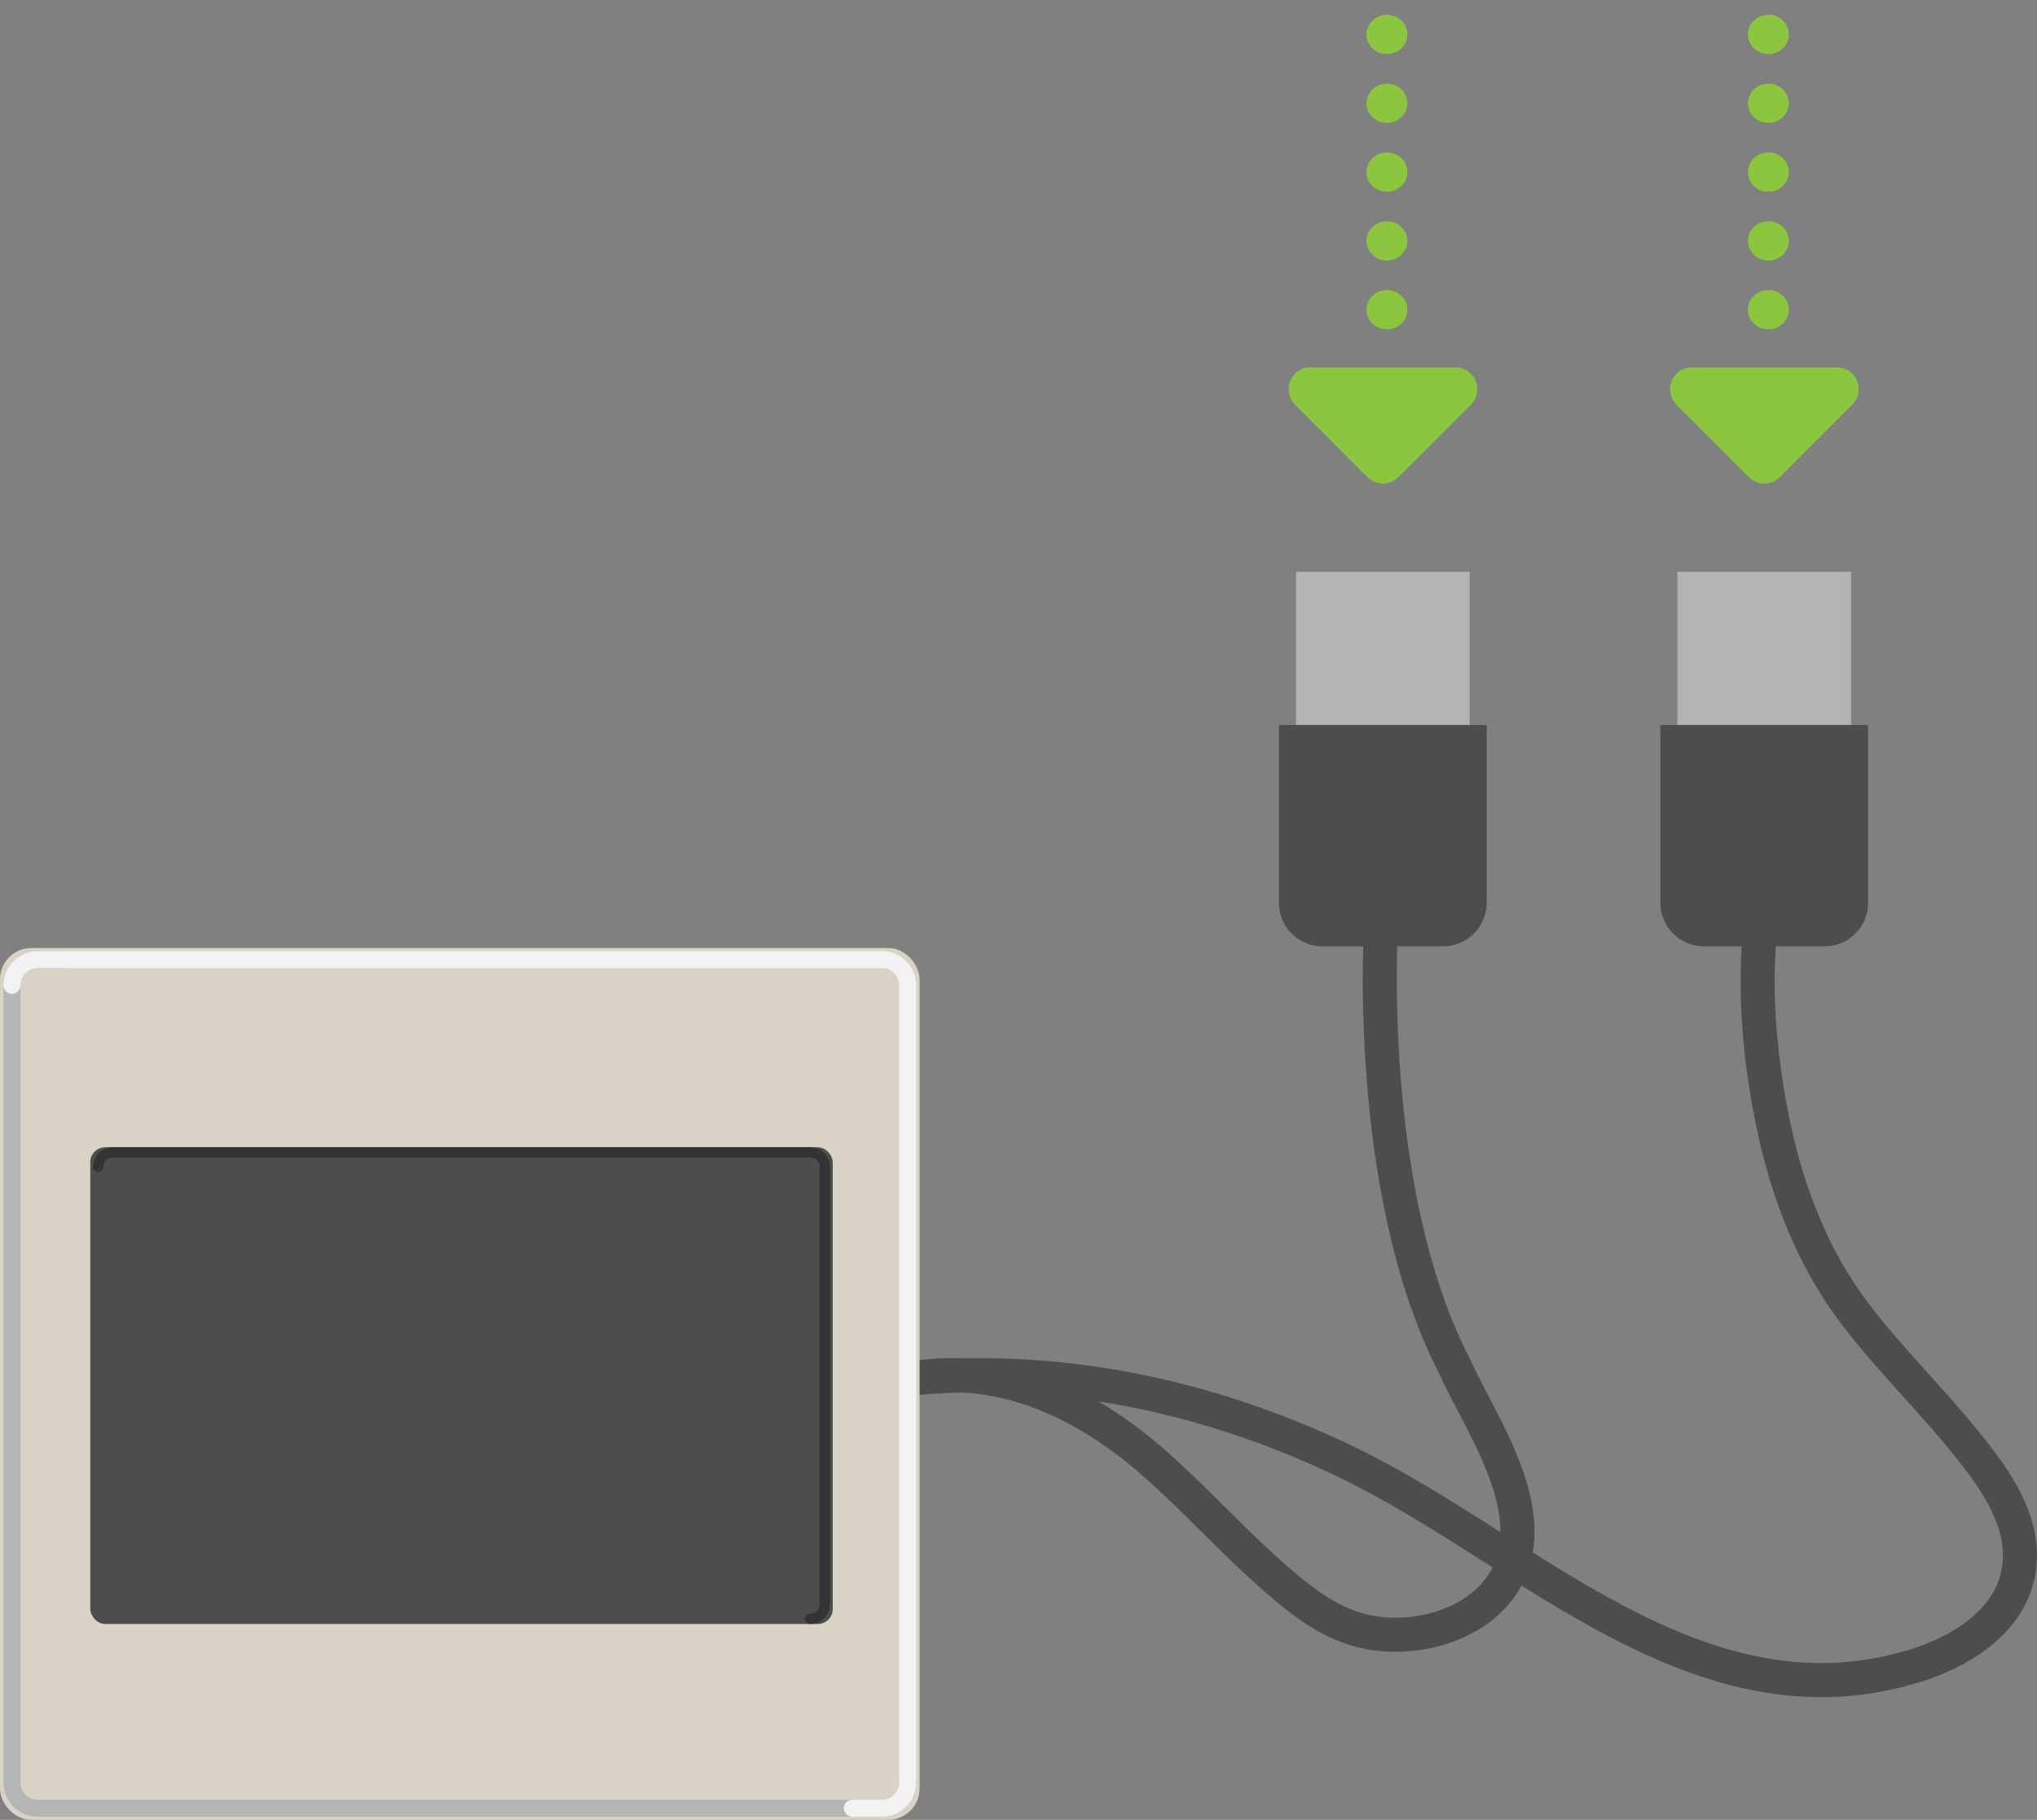<svg xmlns="http://www.w3.org/2000/svg" viewBox="0 0 598.08 534.39"><rect x="0" y="0" width="598.08" height="534.39" fill="#808080" stroke="none"/><defs><style>.cls-1{fill:#b3b3b3;}.cls-2{fill:#4d4d4d;}.cls-3,.cls-5,.cls-6,.cls-7,.cls-9{fill:none;}.cls-3{stroke:#4d4d4d;stroke-width:10px;}.cls-3,.cls-4,.cls-5,.cls-6,.cls-7{stroke-miterlimit:10;}.cls-4{fill:#d8d3c5;stroke:#d8d3c5;}.cls-4,.cls-5,.cls-6,.cls-7{stroke-linecap:round;}.cls-4,.cls-7{stroke-width:3px;}.cls-5{stroke:#b5b5b5;}.cls-5,.cls-6{stroke-width:5px;}.cls-6{stroke:#f2f2f2;}.cls-7{stroke:#333;}.cls-8{fill:#8cc63f;}</style></defs><title>img_monitoring01_1</title><g id="レイヤー_2" data-name="レイヤー 2"><g id="レイヤー_1-2" data-name="レイヤー 1"><rect class="cls-1" x="380.5" y="167.89" width="51" height="51"/><path class="cls-2" d="M375.5,212.89h61a0,0,0,0,1,0,0v52.2a12.8,12.8,0,0,1-12.8,12.8H388.3a12.8,12.8,0,0,1-12.8-12.8v-52.2A0,0,0,0,1,375.5,212.89Z"/><path class="cls-3" d="M405.5,271.89s-5,77,21.15,128.5c.61,1.2,1.15,2.42,1.74,3.63,7.55,15.54,21.45,36.54,15.87,54.6-5.14,16.64-25.25,23.38-41,20.93-11.44-1.78-19.85-8.32-28.34-15.65-12.74-11-23.92-23.69-36.62-34.75-19.35-16.86-43.49-28.66-69.77-24.47" transform="translate(0 0)"/><rect class="cls-1" x="492.5" y="167.89" width="51" height="51"/><path class="cls-2" d="M487.5,212.89h61a0,0,0,0,1,0,0v52.2a12.8,12.8,0,0,1-12.8,12.8H500.3a12.8,12.8,0,0,1-12.8-12.8v-52.2A0,0,0,0,1,487.5,212.89Z"/><path class="cls-3" d="M516.88,271.89c-1.8,17.36-.5,35.34,2.62,52.47,4.14,22.76,11.67,44,25.89,62.41,9.82,12.72,21.33,24,31.46,36.49,9.08,11.18,19.31,25,15.35,40.32-3.44,13.28-16.82,21.52-29.92,25.57C502.57,507.63,454.2,461,405.67,434.64c-3.51-1.91-7.06-3.76-10.67-5.49-35.09-16.86-78.85-28.66-126.5-24.47" transform="translate(0 0)"/><rect class="cls-4" x="1.5" y="279.89" width="267" height="253" rx="7.68"/><path class="cls-5" d="M266.5,523.43a7.57,7.57,0,0,1-7.56,7.56H11.06a7.57,7.57,0,0,1-7.56-7.56V289.34a7.57,7.57,0,0,1,7.56-7.56h8.65" transform="translate(0 0)"/><path class="cls-6" d="M3.5,289.34a7.57,7.57,0,0,1,7.56-7.56H258.94a7.57,7.57,0,0,1,7.56,7.56V523.43a7.57,7.57,0,0,1-7.56,7.56h-8.65" transform="translate(0 0)"/><rect class="cls-2" x="26.5" y="336.89" width="218" height="140" rx="4.4"/><path class="cls-7" d="M28.84,342.69a4.29,4.29,0,0,1,4.3-4.3H237.86a4.29,4.29,0,0,1,4.3,4.3V471.08a4.3,4.3,0,0,1-4.3,4.31" transform="translate(0 0)"/><path class="cls-8" d="M401.49,140.11l-21.23-21.24a6.43,6.43,0,0,1,4.54-11h42.48a6.43,6.43,0,0,1,4.55,11l-21.24,21.24A6.44,6.44,0,0,1,401.49,140.11Z" transform="translate(0 0)"/><ellipse class="cls-8" cx="407.21" cy="10.11" rx="6" ry="5.77"/><rect class="cls-9" x="396.71" width="21" height="20.21"/><ellipse class="cls-8" cx="407.21" cy="30.32" rx="6" ry="5.77"/><rect class="cls-9" x="396.71" y="20.21" width="21" height="20.21"/><ellipse class="cls-8" cx="407.21" cy="50.53" rx="6" ry="5.77"/><rect class="cls-9" x="396.71" y="40.42" width="21" height="20.21"/><ellipse class="cls-8" cx="407.21" cy="70.74" rx="6" ry="5.77"/><rect class="cls-9" x="396.71" y="60.63" width="21" height="20.21"/><ellipse class="cls-8" cx="407.21" cy="90.95" rx="6" ry="5.77"/><rect class="cls-9" x="396.71" y="80.84" width="21" height="20.21"/><path class="cls-8" d="M513.49,140.11l-21.23-21.24a6.43,6.43,0,0,1,4.54-11h42.48a6.43,6.43,0,0,1,4.55,11l-21.24,21.24A6.44,6.44,0,0,1,513.49,140.11Z" transform="translate(0 0)"/><ellipse class="cls-8" cx="519.21" cy="10.11" rx="6" ry="5.77"/><rect class="cls-9" x="508.71" width="21" height="20.21"/><ellipse class="cls-8" cx="519.21" cy="30.32" rx="6" ry="5.77"/><rect class="cls-9" x="508.71" y="20.21" width="21" height="20.21"/><ellipse class="cls-8" cx="519.21" cy="50.53" rx="6" ry="5.77"/><rect class="cls-9" x="508.71" y="40.42" width="21" height="20.21"/><ellipse class="cls-8" cx="519.21" cy="70.74" rx="6" ry="5.77"/><rect class="cls-9" x="508.71" y="60.63" width="21" height="20.21"/><ellipse class="cls-8" cx="519.21" cy="90.95" rx="6" ry="5.77"/><rect class="cls-9" x="508.71" y="80.84" width="21" height="20.21"/></g></g></svg>
